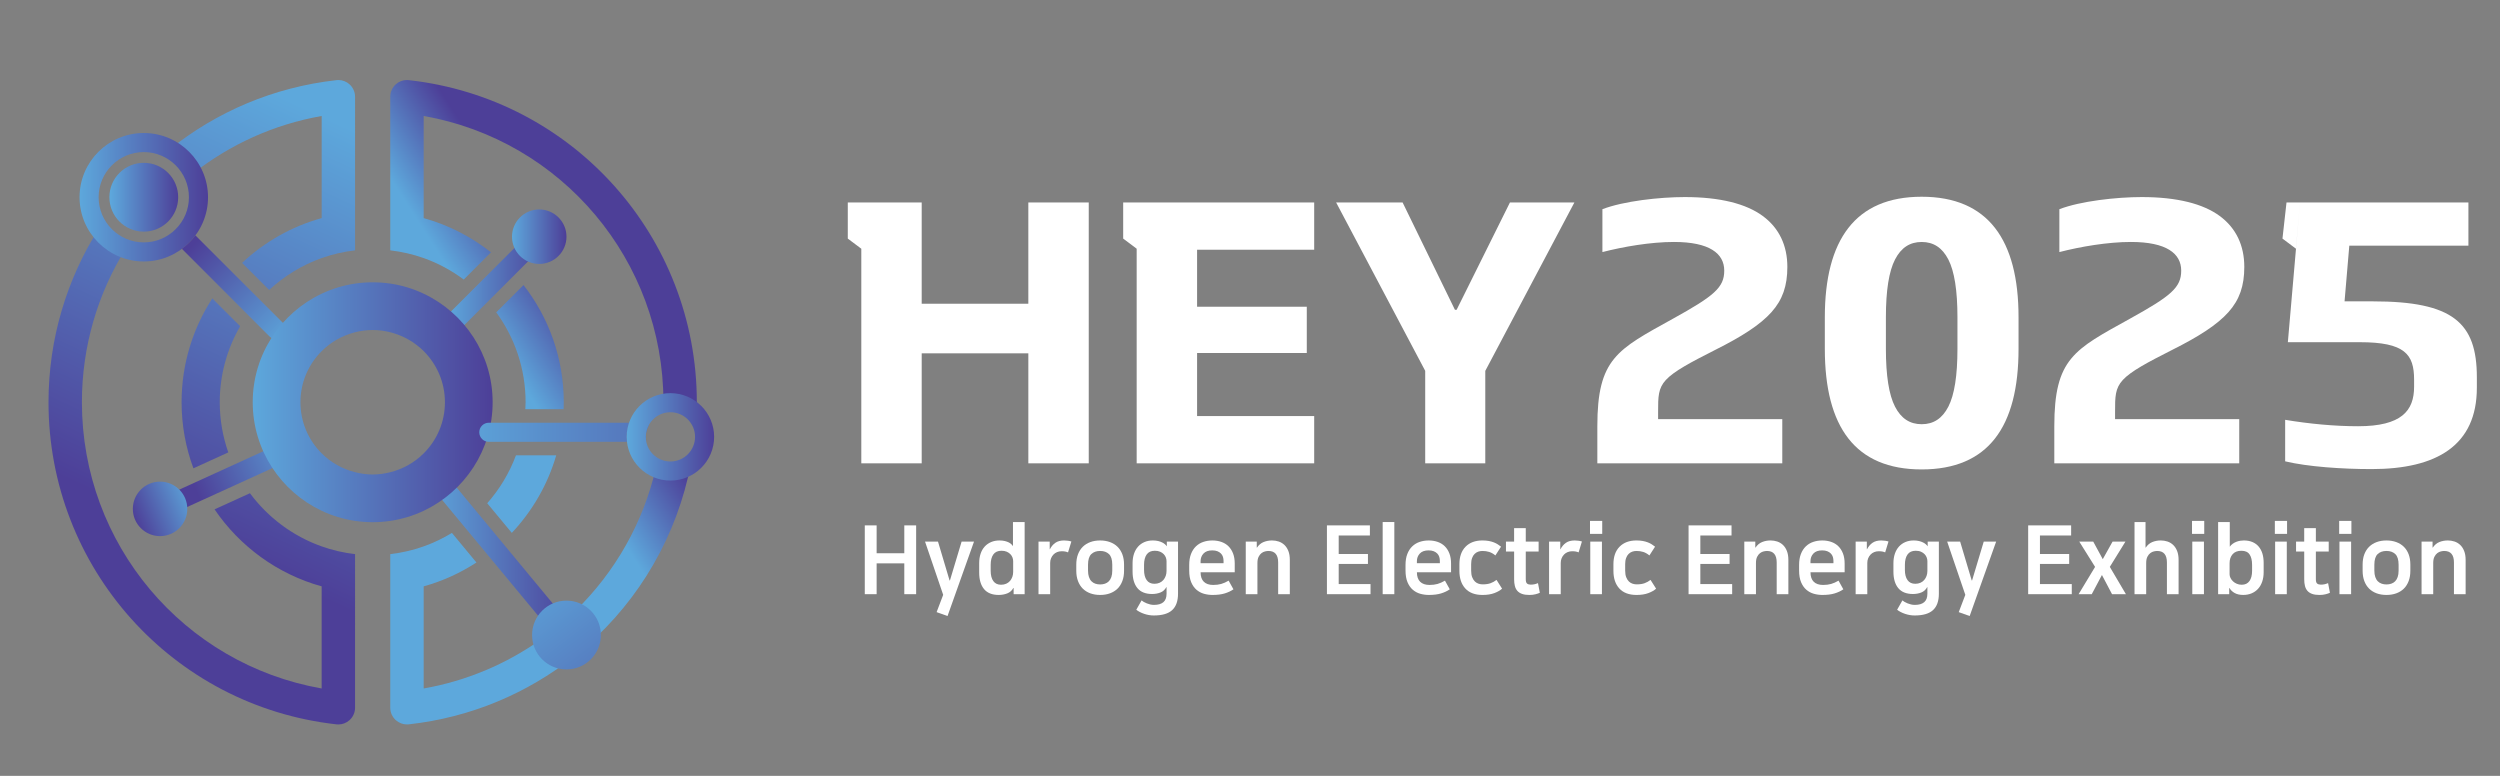 <?xml version="1.0" encoding="utf-8"?>
<!-- Generator: Adobe Illustrator 16.0.0, SVG Export Plug-In . SVG Version: 6.00 Build 0)  -->
<!DOCTYPE svg PUBLIC "-//W3C//DTD SVG 1.1//EN" "http://www.w3.org/Graphics/SVG/1.1/DTD/svg11.dtd">
<svg version="1.1" id="Layer_1" xmlns="http://www.w3.org/2000/svg" xmlns:xlink="http://www.w3.org/1999/xlink" x="0px" y="0px"
	 width="232px" height="72px" viewBox="0 0 232 72" enable-background="new 0 0 232 72" xml:space="preserve">
<rect x="0" y="0" width="232" height="72" fill="#808080" stroke="none"/>
<g>
	<path fill="#FFFFFF" d="M79.928,23.081l-1.253-0.94V18.79h6.858v9.395h9.896V18.79h5.607V43H95.43V32.79h-9.896V43h-5.605V23.081z"
		/>
	<path fill="#FFFFFF" d="M105.483,23.081l-1.252-0.94V18.79h17.726v4.384H111.09v5.293h10.18v4.29h-10.18v5.857h10.867V43h-16.474
		V23.081z"/>
	<path fill="#FFFFFF" d="M132.261,34.418l-8.268-15.628h6.169l4.855,9.959h0.157l4.948-9.959h5.981l-8.269,15.628V43h-5.575V34.418z
		"/>
	<path fill="#FFFFFF" d="M155.218,29.595c3.853-2.129,4.792-2.913,4.792-4.479c0-1.597-1.378-2.662-4.667-2.662
		c-2.161,0-4.696,0.438-6.64,0.939v-3.978c1.943-0.751,5.294-1.127,7.643-1.127c3.289,0,5.7,0.626,7.234,1.753
		c1.534,1.128,2.286,2.756,2.286,4.729c0,1.754-0.438,3.038-1.471,4.196c-1.033,1.159-2.727,2.255-5.23,3.508
		c-2.285,1.159-3.822,1.973-4.573,2.787c-0.72,0.783-0.72,1.565-0.72,2.944v0.688h11.524V43h-17.163v-3.445
		C148.233,33.26,150.081,32.445,155.218,29.595z"/>
	<path fill="#FFFFFF" d="M169.344,32.382v-2.944c0-7.172,2.819-11.181,8.988-11.181c6.17,0,8.989,4.009,8.989,11.181v2.944
		c0,7.235-2.819,11.181-8.989,11.181C172.163,43.563,169.344,39.617,169.344,32.382z M175.858,37.738
		c0.563,1.095,1.378,1.629,2.474,1.629c1.097,0,1.911-0.534,2.475-1.629c0.563-1.097,0.844-2.882,0.844-5.356v-2.944
		c0-2.475-0.281-4.26-0.844-5.355c-0.563-1.096-1.378-1.628-2.475-1.628c-1.096,0-1.911,0.532-2.474,1.628
		c-0.565,1.096-0.847,2.881-0.847,5.355v2.944C175.012,34.856,175.293,36.642,175.858,37.738z"/>
	<path fill="#FFFFFF" d="M197.624,29.595c3.852-2.129,4.792-2.913,4.792-4.479c0-1.597-1.378-2.662-4.667-2.662
		c-2.161,0-4.696,0.438-6.64,0.939v-3.978c1.943-0.751,5.293-1.127,7.643-1.127c3.289,0,5.699,0.626,7.234,1.753
		c1.534,1.128,2.285,2.756,2.285,4.729c0,1.754-0.438,3.038-1.471,4.196c-1.032,1.159-2.726,2.255-5.229,3.508
		c-2.286,1.159-3.822,1.973-4.574,2.787c-0.719,0.783-0.719,1.565-0.719,2.944v0.688h11.523V43H190.64v-3.445
		C190.64,33.26,192.487,32.445,197.624,29.595z"/>
	<path fill="#FFFFFF" d="M212.188,18.79h1.253l-0.377,4.291l-1.251-0.94L212.188,18.79z M212.063,42.812v-3.853
		c2.254,0.376,4.604,0.596,6.765,0.596c4.04,0,5.2-1.441,5.2-3.664v-0.659c0-2.349-0.847-3.476-5.044-3.476h-6.671l1.128-12.966
		h15.628v4.009h-11.054l-0.44,5.167h2.631c7.422,0,9.646,1.974,9.646,7.047v0.97c0,5.355-3.727,7.549-9.771,7.549
		C217.356,43.532,214.16,43.313,212.063,42.812z"/>
</g>
<g>
	<defs>
		<path id="SVGID_1_" d="M4.502,37.329c0,15.347,11.49,28.196,26.726,29.891c0.058,0.007,0.115,0.009,0.173,0.009
			c0.381,0,0.748-0.141,1.031-0.397c0.328-0.293,0.518-0.712,0.518-1.151V51.423c-1.075-0.125-2.112-0.368-3.099-0.718
			c-2.681-0.951-4.989-2.691-6.657-4.934l-3.283,1.497c2.334,3.434,5.84,6.011,9.939,7.146v9.477
			C17.05,61.638,7.601,50.51,7.601,37.329c0-5.211,1.482-10.095,4.058-14.243c-1.011-0.356-1.876-1.02-2.479-1.885
			C6.212,25.877,4.502,31.416,4.502,37.329"/>
	</defs>
	<clipPath id="SVGID_2_">
		<use xlink:href="#SVGID_1_"  overflow="visible"/>
	</clipPath>
	
		<linearGradient id="SVGID_3_" gradientUnits="userSpaceOnUse" x1="-180.658" y1="139.648" x2="-180.216" y2="139.648" gradientTransform="matrix(-39.33 82.89 82.89 39.33 -18646.996 9495.051)">
		<stop  offset="0" style="stop-color:#5DA8DC"/>
		<stop  offset="1" style="stop-color:#4D3F98"/>
	</linearGradient>
	<polygon clip-path="url(#SVGID_2_)" fill="url(#SVGID_3_)" points="50.777,29.66 27.723,78.246 -13.324,58.771 9.73,10.183 	"/>
</g>
<g>
	<defs>
		<path id="SVGID_4_" d="M31.228,7.438c-5.854,0.65-11.152,2.952-15.461,6.406c0.932,0.508,1.681,1.301,2.144,2.259
			c3.396-2.671,7.46-4.551,11.94-5.34v9.475c-2.8,0.777-5.324,2.225-7.387,4.159l2.512,2.511c1.398-1.29,3.049-2.31,4.875-2.96
			c0.987-0.349,2.023-0.593,3.099-0.716V8.979c0-0.443-0.19-0.864-0.518-1.156c-0.282-0.255-0.647-0.396-1.023-0.396
			C31.35,7.426,31.289,7.43,31.228,7.438"/>
	</defs>
	<clipPath id="SVGID_5_">
		<use xlink:href="#SVGID_4_"  overflow="visible"/>
	</clipPath>
	
		<linearGradient id="SVGID_6_" gradientUnits="userSpaceOnUse" x1="-180.658" y1="139.768" x2="-180.216" y2="139.768" gradientTransform="matrix(-39.33 82.89 82.89 39.33 -18662.715 9487.551)">
		<stop  offset="0" style="stop-color:#5DA8DC"/>
		<stop  offset="1" style="stop-color:#4D3F98"/>
	</linearGradient>
	<polygon clip-path="url(#SVGID_5_)" fill="url(#SVGID_6_)" points="40.495,11.007 29.792,33.562 8.223,23.328 18.925,0.772 	"/>
</g>
<g>
	<defs>
		<path id="SVGID_7_" d="M9.153,18.304c0-2.311,1.879-4.191,4.19-4.191c2.31,0,4.189,1.88,4.189,4.191
			c0,2.31-1.879,4.189-4.189,4.189C11.033,22.493,9.153,20.613,9.153,18.304 M7.382,18.304c0,3.286,2.674,5.96,5.961,5.96
			c3.287,0,5.961-2.674,5.961-5.96c0-3.287-2.674-5.961-5.961-5.961C10.057,12.342,7.382,15.017,7.382,18.304"/>
	</defs>
	<clipPath id="SVGID_8_">
		<use xlink:href="#SVGID_7_"  overflow="visible"/>
	</clipPath>
	
		<linearGradient id="SVGID_9_" gradientUnits="userSpaceOnUse" x1="-175.375" y1="137.522" x2="-174.932" y2="137.522" gradientTransform="matrix(26.926 0 0 -26.926 4729.48 3721.188)">
		<stop  offset="0" style="stop-color:#5DA8DC"/>
		<stop  offset="1" style="stop-color:#4D3F98"/>
	</linearGradient>
	<rect x="7.382" y="12.342" clip-path="url(#SVGID_8_)" fill="url(#SVGID_9_)" width="11.922" height="11.922"/>
</g>
<g>
	<defs>
		<path id="SVGID_10_" d="M16.879,23.091l8.161,8.161c0.173,0.173,0.399,0.26,0.626,0.26s0.454-0.087,0.626-0.26
			c0.346-0.346,0.346-0.907,0-1.251l-8.161-8.161C17.778,22.317,17.356,22.738,16.879,23.091"/>
	</defs>
	<clipPath id="SVGID_11_">
		<use xlink:href="#SVGID_10_"  overflow="visible"/>
	</clipPath>
	
		<linearGradient id="SVGID_12_" gradientUnits="userSpaceOnUse" x1="-183.549" y1="135.916" x2="-183.106" y2="135.916" gradientTransform="matrix(-20.208 -20.208 -20.208 20.208 -935.802 -6424.037)">
		<stop  offset="0" style="stop-color:#5DA8DC"/>
		<stop  offset="1" style="stop-color:#4D3F98"/>
	</linearGradient>
	<polygon clip-path="url(#SVGID_11_)" fill="url(#SVGID_12_)" points="21.758,36.39 12.042,26.675 21.758,16.96 31.474,26.675 	"/>
</g>
<g>
	<defs>
		<path id="SVGID_13_" d="M49.416,21.34l-7.543,7.543c-0.347,0.346-0.347,0.907,0,1.253c0.173,0.172,0.399,0.259,0.626,0.259
			c0.226,0,0.454-0.087,0.625-0.259l7.544-7.544c0.346-0.346,0.346-0.906,0-1.251c-0.173-0.173-0.4-0.26-0.626-0.26
			C49.814,21.08,49.588,21.167,49.416,21.34"/>
	</defs>
	<clipPath id="SVGID_14_">
		<use xlink:href="#SVGID_13_"  overflow="visible"/>
	</clipPath>
	
		<linearGradient id="SVGID_15_" gradientUnits="userSpaceOnUse" x1="-175.974" y1="137.705" x2="-175.531" y2="137.705" gradientTransform="matrix(21.037 0 0 -21.037 3743.507 2922.6)">
		<stop  offset="0" style="stop-color:#5DA8DC"/>
		<stop  offset="1" style="stop-color:#4D3F98"/>
	</linearGradient>
	<rect x="41.525" y="21.08" clip-path="url(#SVGID_14_)" fill="url(#SVGID_15_)" width="9.488" height="9.315"/>
</g>
<g>
	<defs>
		<path id="SVGID_16_" d="M46.051,28.983c1.71,2.343,2.724,5.228,2.724,8.346c0,0.218-0.017,0.431-0.025,0.646h3.554
			c0.007-0.216,0.014-0.431,0.014-0.646c0-4.096-1.396-7.871-3.737-10.876L46.051,28.983z"/>
	</defs>
	<clipPath id="SVGID_17_">
		<use xlink:href="#SVGID_16_"  overflow="visible"/>
	</clipPath>
	
		<linearGradient id="SVGID_18_" gradientUnits="userSpaceOnUse" x1="-176.756" y1="135.719" x2="-176.313" y2="135.719" gradientTransform="matrix(15.859 -10.15 -10.15 -15.859 4227.834 391.859)">
		<stop  offset="0" style="stop-color:#5DA8DC"/>
		<stop  offset="1" style="stop-color:#4D3F98"/>
	</linearGradient>
	<polygon clip-path="url(#SVGID_17_)" fill="url(#SVGID_18_)" points="40.82,29.802 50.497,23.608 57.548,34.626 47.872,40.82 	"/>
</g>
<g>
	<defs>
		<path id="SVGID_19_" d="M47.514,21.966c0,1.396,1.131,2.527,2.527,2.527c1.396,0,2.528-1.132,2.528-2.527
			c0-1.396-1.132-2.528-2.528-2.528C48.645,19.438,47.514,20.57,47.514,21.966"/>
	</defs>
	<clipPath id="SVGID_20_">
		<use xlink:href="#SVGID_19_"  overflow="visible"/>
	</clipPath>
	
		<linearGradient id="SVGID_21_" gradientUnits="userSpaceOnUse" x1="-172.839" y1="136.592" x2="-172.397" y2="136.592" gradientTransform="matrix(11.418 0 0 -11.418 2020.956 1581.538)">
		<stop  offset="0" style="stop-color:#5DA8DC"/>
		<stop  offset="1" style="stop-color:#4D3F98"/>
	</linearGradient>
	<rect x="47.514" y="19.438" clip-path="url(#SVGID_20_)" fill="url(#SVGID_21_)" width="5.055" height="5.056"/>
</g>
<g>
	<defs>
		<path id="SVGID_22_" d="M47.88,42.256c-0.612,1.646-1.524,3.149-2.666,4.445l2.282,2.752c1.894-2.017,3.329-4.47,4.121-7.197
			H47.88z"/>
	</defs>
	<clipPath id="SVGID_23_">
		<use xlink:href="#SVGID_22_"  overflow="visible"/>
	</clipPath>
	
		<linearGradient id="SVGID_24_" gradientUnits="userSpaceOnUse" x1="-176.756" y1="136.33" x2="-176.314" y2="136.33" gradientTransform="matrix(15.859 -10.15 -10.15 -15.859 4240.014 410.891)">
		<stop  offset="0" style="stop-color:#5DA8DC"/>
		<stop  offset="1" style="stop-color:#4D3F98"/>
	</linearGradient>
	<polygon clip-path="url(#SVGID_23_)" fill="url(#SVGID_24_)" points="41.947,44.348 49.757,39.35 54.885,47.362 47.075,52.36 	"/>
</g>
<g>
	<defs>
		<path id="SVGID_25_" d="M39.317,50.705c-0.987,0.35-2.028,0.593-3.1,0.718V65.68c0,0.439,0.187,0.858,0.514,1.151
			c0.288,0.257,0.656,0.397,1.036,0.397c0.058,0,0.111-0.002,0.169-0.009c5.77-0.641,11.001-2.884,15.276-6.254
			c-0.208,0.065-0.423,0.104-0.643,0.104c-0.64,0-1.241-0.283-1.649-0.774l-0.762-0.921c-3.162,2.233-6.836,3.811-10.841,4.517
			v-9.477c1.757-0.486,3.402-1.243,4.896-2.214l-2.277-2.748C41.114,49.955,40.239,50.378,39.317,50.705"/>
	</defs>
	<clipPath id="SVGID_26_">
		<use xlink:href="#SVGID_25_"  overflow="visible"/>
	</clipPath>
	
		<linearGradient id="SVGID_27_" gradientUnits="userSpaceOnUse" x1="-176.757" y1="136.737" x2="-176.314" y2="136.737" gradientTransform="matrix(15.859 -10.15 -10.15 -15.859 4248.752 424.516)">
		<stop  offset="0" style="stop-color:#5DA8DC"/>
		<stop  offset="1" style="stop-color:#4D3F98"/>
	</linearGradient>
	<polygon clip-path="url(#SVGID_26_)" fill="url(#SVGID_27_)" points="28.147,54.619 48.274,41.738 61.282,62.063 41.156,74.944 	
		"/>
</g>
<g>
	<defs>
		<path id="SVGID_28_" d="M39.66,43.351c-0.377,0.313-0.429,0.871-0.118,1.247l12.345,14.897c0.176,0.211,0.428,0.319,0.683,0.319
			c0.199,0,0.399-0.065,0.564-0.203c0.376-0.312,0.429-0.87,0.117-1.247L40.906,43.467c-0.175-0.211-0.427-0.32-0.682-0.32
			C40.025,43.146,39.825,43.214,39.66,43.351"/>
	</defs>
	<clipPath id="SVGID_29_">
		<use xlink:href="#SVGID_28_"  overflow="visible"/>
	</clipPath>
	
		<linearGradient id="SVGID_30_" gradientUnits="userSpaceOnUse" x1="-177.434" y1="138.981" x2="-176.991" y2="138.981" gradientTransform="matrix(31.879 0 0 -31.879 5695.812 4482.079)">
		<stop  offset="0" style="stop-color:#5DA8DC"/>
		<stop  offset="1" style="stop-color:#4D3F98"/>
	</linearGradient>
	<rect x="39.23" y="43.146" clip-path="url(#SVGID_29_)" fill="url(#SVGID_30_)" width="14.333" height="16.668"/>
</g>
<g>
	<defs>
		<path id="SVGID_31_" d="M16.851,37.329c0,2.155,0.39,4.22,1.097,6.13l3.237-1.477c-0.509-1.459-0.792-3.023-0.792-4.653
			c0-2.569,0.694-4.976,1.893-7.056l-2.582-2.581C17.9,30.467,16.851,33.777,16.851,37.329"/>
	</defs>
	<clipPath id="SVGID_32_">
		<use xlink:href="#SVGID_31_"  overflow="visible"/>
	</clipPath>
	
		<linearGradient id="SVGID_33_" gradientUnits="userSpaceOnUse" x1="-180.659" y1="139.721" x2="-180.216" y2="139.721" gradientTransform="matrix(-39.33 82.89 82.89 39.33 -18655.746 9490.988)">
		<stop  offset="0" style="stop-color:#5DA8DC"/>
		<stop  offset="1" style="stop-color:#4D3F98"/>
	</linearGradient>
	<polygon clip-path="url(#SVGID_32_)" fill="url(#SVGID_33_)" points="28.393,30.59 21.287,45.564 10.745,40.561 17.851,25.587 	"/>
</g>
<g>
	<defs>
		<path id="SVGID_34_" d="M26.797,40.801l-12.31,5.617c-0.445,0.203-0.641,0.729-0.438,1.174c0.148,0.325,0.47,0.518,0.805,0.518
			c0.123,0,0.249-0.024,0.367-0.079l12.31-5.617c0.445-0.203,0.641-0.729,0.438-1.174c-0.149-0.326-0.469-0.518-0.806-0.518
			C27.041,40.722,26.916,40.747,26.797,40.801"/>
	</defs>
	<clipPath id="SVGID_35_">
		<use xlink:href="#SVGID_34_"  overflow="visible"/>
	</clipPath>
	
		<linearGradient id="SVGID_36_" gradientUnits="userSpaceOnUse" x1="-184.473" y1="140.185" x2="-184.03" y2="140.185" gradientTransform="matrix(-23.471 10.573 10.573 23.471 -5783.358 -1298.959)">
		<stop  offset="0" style="stop-color:#5DA8DC"/>
		<stop  offset="1" style="stop-color:#4D3F98"/>
	</linearGradient>
	<polygon clip-path="url(#SVGID_35_)" fill="url(#SVGID_36_)" points="30.939,46.864 16.263,53.474 11.08,41.968 25.755,35.357 	"/>
</g>
<g>
	<defs>
		<path id="SVGID_37_" d="M12.327,47.224c0,1.396,1.131,2.528,2.527,2.528c1.396,0,2.527-1.132,2.527-2.528
			c0-1.395-1.132-2.528-2.527-2.528C13.458,44.695,12.327,45.829,12.327,47.224"/>
	</defs>
	<clipPath id="SVGID_38_">
		<use xlink:href="#SVGID_37_"  overflow="visible"/>
	</clipPath>
	
		<linearGradient id="SVGID_39_" gradientUnits="userSpaceOnUse" x1="-189.195" y1="141.557" x2="-188.753" y2="141.557" gradientTransform="matrix(-12.476 5.286 5.286 12.476 -3090.632 -720.005)">
		<stop  offset="0" style="stop-color:#5DA8DC"/>
		<stop  offset="1" style="stop-color:#4D3F98"/>
	</linearGradient>
	<polygon clip-path="url(#SVGID_38_)" fill="url(#SVGID_39_)" points="19.198,48.983 13.096,51.568 10.51,45.467 16.613,42.881 	"/>
</g>
<g>
	<defs>
		<path id="SVGID_40_" d="M32.95,43.819c-1.19-0.296-2.257-0.906-3.099-1.748c-1.217-1.213-1.97-2.892-1.97-4.742
			c0-1.851,0.753-3.53,1.97-4.743c0.842-0.842,1.908-1.451,3.099-1.753c0.523-0.132,1.068-0.208,1.634-0.208
			c0.563,0,1.107,0.076,1.634,0.208c1.187,0.302,2.254,0.912,3.1,1.749c1.218,1.218,1.971,2.896,1.971,4.748
			c0,1.851-0.753,3.529-1.971,4.742c-0.845,0.842-1.913,1.452-3.1,1.748c-0.526,0.134-1.071,0.213-1.634,0.213
			C34.018,44.032,33.473,43.953,32.95,43.819 M32.95,26.317c-1.092,0.16-2.133,0.482-3.099,0.938
			c-3.777,1.78-6.398,5.628-6.398,10.073s2.621,8.289,6.398,10.073c0.965,0.456,2.006,0.774,3.099,0.938
			c0.532,0.076,1.076,0.12,1.634,0.12c0.554,0,1.099-0.044,1.634-0.12c1.094-0.164,2.134-0.482,3.1-0.938
			c3.777-1.784,6.398-5.628,6.398-10.073s-2.622-8.293-6.398-10.073c-0.965-0.457-2.005-0.779-3.1-0.938
			c-0.535-0.08-1.08-0.119-1.634-0.119C34.026,26.198,33.481,26.238,32.95,26.317"/>
	</defs>
	<clipPath id="SVGID_41_">
		<use xlink:href="#SVGID_40_"  overflow="visible"/>
	</clipPath>
	
		<linearGradient id="SVGID_42_" gradientUnits="userSpaceOnUse" x1="-178.15" y1="138.459" x2="-177.707" y2="138.459" gradientTransform="matrix(50.28 0 0 -50.28 8980.81 6999.057)">
		<stop  offset="0" style="stop-color:#5DA8DC"/>
		<stop  offset="1" style="stop-color:#4D3F98"/>
	</linearGradient>
	<rect x="23.453" y="26.198" clip-path="url(#SVGID_41_)" fill="url(#SVGID_42_)" width="22.263" height="22.263"/>
</g>
<g>
	<defs>
		<path id="SVGID_43_" d="M10.151,18.303c0,1.763,1.429,3.192,3.192,3.192s3.192-1.429,3.192-3.192c0-1.763-1.43-3.192-3.192-3.192
			S10.151,16.54,10.151,18.303"/>
	</defs>
	<clipPath id="SVGID_44_">
		<use xlink:href="#SVGID_43_"  overflow="visible"/>
	</clipPath>
	
		<linearGradient id="SVGID_45_" gradientUnits="userSpaceOnUse" x1="-171.175" y1="136.666" x2="-170.732" y2="136.666" gradientTransform="matrix(14.418 0 0 -14.418 2478.208 1988.791)">
		<stop  offset="0" style="stop-color:#5DA8DC"/>
		<stop  offset="1" style="stop-color:#4D3F98"/>
	</linearGradient>
	<rect x="10.151" y="15.111" clip-path="url(#SVGID_44_)" fill="url(#SVGID_45_)" width="6.384" height="6.384"/>
</g>
<g>
	<defs>
		<path id="SVGID_46_" d="M62.215,43.712c-0.482,0-0.936-0.11-1.346-0.303c-1.173,5.102-3.789,9.67-7.423,13.224l1.024,3.279
			c4.902-4.319,8.352-10.202,9.635-16.83C63.577,43.476,62.924,43.712,62.215,43.712"/>
	</defs>
	<clipPath id="SVGID_47_">
		<use xlink:href="#SVGID_46_"  overflow="visible"/>
	</clipPath>
	
		<linearGradient id="SVGID_48_" gradientUnits="userSpaceOnUse" x1="-176.757" y1="137.014" x2="-176.314" y2="137.014" gradientTransform="matrix(15.859 -10.15 -10.15 -15.859 4252.518 430.391)">
		<stop  offset="0" style="stop-color:#5DA8DC"/>
		<stop  offset="1" style="stop-color:#4D3F98"/>
	</linearGradient>
	<polygon clip-path="url(#SVGID_47_)" fill="url(#SVGID_48_)" points="45.805,47.973 61.008,38.242 71.747,55.021 56.543,64.752 	
		"/>
</g>
<g>
	<defs>
		<path id="SVGID_49_" d="M36.731,7.823c-0.327,0.292-0.514,0.713-0.514,1.156v14.253c1.072,0.124,2.112,0.368,3.1,0.716
			c1.345,0.479,2.596,1.157,3.72,1.995l2.527-2.526c-1.828-1.445-3.943-2.539-6.247-3.178v-9.475
			c12.801,2.253,22.25,13.381,22.25,26.566c0,0.036-0.002,0.071-0.002,0.108c0.21-0.045,0.426-0.067,0.65-0.067
			c0.97,0,1.838,0.437,2.419,1.124c0.016-0.388,0.032-0.774,0.032-1.165c0-15.351-11.49-28.2-26.73-29.892
			c-0.061-0.007-0.121-0.011-0.181-0.011C37.379,7.426,37.014,7.567,36.731,7.823"/>
	</defs>
	<clipPath id="SVGID_50_">
		<use xlink:href="#SVGID_49_"  overflow="visible"/>
	</clipPath>
	
		<linearGradient id="SVGID_51_" gradientUnits="userSpaceOnUse" x1="-176.757" y1="135.195" x2="-176.314" y2="135.195" gradientTransform="matrix(15.859 -10.15 -10.15 -15.859 4218.693 377.547)">
		<stop  offset="0" style="stop-color:#5DA8DC"/>
		<stop  offset="1" style="stop-color:#4D3F98"/>
	</linearGradient>
	<polygon clip-path="url(#SVGID_50_)" fill="url(#SVGID_51_)" points="22.112,16.455 56.399,-5.49 78.771,29.466 44.484,51.411 	"/>
</g>
<g>
	<defs>
		<path id="SVGID_52_" d="M45.362,39.229c-0.49,0-0.887,0.396-0.887,0.886c0,0.49,0.396,0.887,0.887,0.887h12.824
			c-0.017-0.152-0.029-0.305-0.029-0.461c0-0.46,0.081-0.899,0.221-1.312H45.362z"/>
	</defs>
	<clipPath id="SVGID_53_">
		<use xlink:href="#SVGID_52_"  overflow="visible"/>
	</clipPath>
	
		<linearGradient id="SVGID_54_" gradientUnits="userSpaceOnUse" x1="-179.358" y1="138.519" x2="-178.917" y2="138.519" gradientTransform="matrix(83.751 0 0 -83.751 15062.867 11641.094)">
		<stop  offset="0" style="stop-color:#5DA8DC"/>
		<stop  offset="1" style="stop-color:#4D3F98"/>
	</linearGradient>
	<rect x="44.476" y="39.229" clip-path="url(#SVGID_53_)" fill="url(#SVGID_54_)" width="13.903" height="1.772"/>
</g>
<g>
	<defs>
		<path id="SVGID_55_" d="M58.378,39.229c-0.141,0.412-0.221,0.852-0.221,1.312c0,0.156,0.012,0.309,0.029,0.461h1.418
			c0.13,0,0.251-0.031,0.363-0.08c-0.021-0.125-0.039-0.251-0.039-0.381c0-0.389,0.106-0.75,0.279-1.071
			c-0.159-0.148-0.369-0.24-0.603-0.24H58.378z"/>
	</defs>
	<clipPath id="SVGID_56_">
		<use xlink:href="#SVGID_55_"  overflow="visible"/>
	</clipPath>
	
		<linearGradient id="SVGID_57_" gradientUnits="userSpaceOnUse" x1="-179.359" y1="138.519" x2="-178.916" y2="138.519" gradientTransform="matrix(83.751 0 0 -83.751 15062.867 11641.094)">
		<stop  offset="0" style="stop-color:#5DA8DC"/>
		<stop  offset="1" style="stop-color:#4D3F98"/>
	</linearGradient>
	<rect x="58.157" y="39.229" clip-path="url(#SVGID_56_)" fill="url(#SVGID_57_)" width="2.05" height="1.772"/>
</g>
<g>
	<defs>
		<path id="SVGID_58_" d="M59.929,40.541c0-1.26,1.025-2.285,2.286-2.285c1.26,0,2.286,1.025,2.286,2.285
			c0,1.261-1.026,2.285-2.286,2.285C60.954,42.826,59.929,41.802,59.929,40.541 M58.157,40.541c0,2.237,1.821,4.057,4.058,4.057
			c2.236,0,4.056-1.819,4.056-4.057c0-2.236-1.82-4.057-4.056-4.057C59.978,36.484,58.157,38.305,58.157,40.541"/>
	</defs>
	<clipPath id="SVGID_59_">
		<use xlink:href="#SVGID_58_"  overflow="visible"/>
	</clipPath>
	
		<linearGradient id="SVGID_60_" gradientUnits="userSpaceOnUse" x1="-176.441" y1="138.603" x2="-175.998" y2="138.603" gradientTransform="matrix(18.324 0 0 -18.324 3291.3 2580.344)">
		<stop  offset="0" style="stop-color:#5DA8DC"/>
		<stop  offset="1" style="stop-color:#4D3F98"/>
	</linearGradient>
	<rect x="58.157" y="36.484" clip-path="url(#SVGID_59_)" fill="url(#SVGID_60_)" width="8.114" height="8.114"/>
</g>
<g>
	<defs>
		<path id="SVGID_61_" d="M49.377,58.93c0,1.763,1.429,3.192,3.192,3.192c1.763,0,3.192-1.43,3.192-3.192s-1.43-3.192-3.192-3.192
			C50.806,55.737,49.377,57.167,49.377,58.93"/>
	</defs>
	<clipPath id="SVGID_62_">
		<use xlink:href="#SVGID_61_"  overflow="visible"/>
	</clipPath>
	
		<linearGradient id="SVGID_63_" gradientUnits="userSpaceOnUse" x1="-179.89" y1="139.769" x2="-179.447" y2="139.769" gradientTransform="matrix(38.062 49.797 49.797 -38.062 -65.141 14330.963)">
		<stop  offset="0" style="stop-color:#5DA8DC"/>
		<stop  offset="1" style="stop-color:#4D3F98"/>
	</linearGradient>
	<polygon clip-path="url(#SVGID_62_)" fill="url(#SVGID_63_)" points="53.407,52.658 58.841,59.767 51.731,65.202 46.297,58.092 	
		"/>
</g>
<g>
	<path fill="#FFFFFF" d="M83.919,52.28h-2.568v2.86h-1.1v-6.385h1.1v2.586h2.568v-2.586h1.099v6.385h-1.099V52.28z"/>
	<path fill="#FFFFFF" d="M87.046,50.261l1.074,3.604h0.034l1.083-3.604h1.151l-2.457,6.907l-1.014-0.362l0.61-1.604l-1.684-4.941
		H87.046z"/>
	<path fill="#FFFFFF" d="M94.063,54.564h-0.025c-0.126,0.236-0.313,0.403-0.559,0.501c-0.246,0.097-0.513,0.146-0.799,0.146
		c-0.607,0-1.061-0.182-1.361-0.544c-0.301-0.363-0.451-0.876-0.451-1.537v-0.858c0-0.331,0.044-0.628,0.133-0.891
		s0.216-0.483,0.382-0.664c0.166-0.18,0.365-0.318,0.597-0.416s0.491-0.146,0.777-0.146c0.189,0,0.354,0.019,0.494,0.054
		c0.14,0.035,0.261,0.078,0.361,0.128c0.1,0.051,0.182,0.106,0.245,0.169c0.063,0.062,0.112,0.119,0.146,0.172v-2.231h1.083v6.695
		h-1.022V54.564z M91.934,52.962c0,0.413,0.082,0.733,0.245,0.961s0.402,0.341,0.717,0.341c0.177,0,0.336-0.031,0.477-0.093
		c0.141-0.063,0.258-0.147,0.353-0.257c0.094-0.109,0.167-0.236,0.219-0.381c0.052-0.145,0.077-0.3,0.077-0.465v-0.992
		c0-0.112-0.021-0.226-0.064-0.341c-0.043-0.115-0.109-0.218-0.198-0.31s-0.201-0.167-0.335-0.226
		c-0.135-0.06-0.296-0.089-0.485-0.089c-0.344,0-0.597,0.115-0.76,0.345c-0.163,0.23-0.245,0.55-0.245,0.957V52.962z"/>
	<path fill="#FFFFFF" d="M99.114,51.262c-0.08-0.035-0.166-0.062-0.258-0.08c-0.091-0.018-0.206-0.026-0.343-0.026
		c-0.149,0-0.288,0.026-0.417,0.08c-0.129,0.053-0.241,0.128-0.335,0.226c-0.094,0.098-0.169,0.213-0.223,0.346
		c-0.055,0.133-0.082,0.278-0.082,0.438v2.896h-1.083v-4.88h1.04v0.709h0.017c0.126-0.248,0.293-0.446,0.502-0.594
		s0.482-0.222,0.82-0.222c0.121,0,0.241,0.01,0.361,0.027c0.121,0.018,0.224,0.041,0.31,0.07L99.114,51.262z"/>
	<path fill="#FFFFFF" d="M102.095,55.211c-0.338,0-0.643-0.05-0.915-0.15s-0.504-0.245-0.696-0.434
		c-0.192-0.189-0.34-0.424-0.446-0.704s-0.159-0.598-0.159-0.952v-0.575c0-0.36,0.053-0.679,0.159-0.957
		c0.106-0.277,0.254-0.51,0.446-0.699c0.192-0.188,0.424-0.333,0.696-0.434s0.577-0.151,0.915-0.151
		c0.332,0,0.636,0.051,0.911,0.151s0.508,0.245,0.7,0.434c0.192,0.189,0.341,0.422,0.447,0.699c0.106,0.278,0.159,0.597,0.159,0.957
		v0.575c0,0.354-0.053,0.672-0.159,0.952s-0.255,0.515-0.447,0.704c-0.192,0.188-0.425,0.333-0.7,0.434
		S102.427,55.211,102.095,55.211z M102.095,54.237c0.16,0,0.309-0.023,0.447-0.071c0.137-0.047,0.256-0.121,0.356-0.221
		c0.1-0.101,0.179-0.233,0.236-0.398c0.057-0.166,0.085-0.363,0.085-0.594v-0.54c0-0.467-0.102-0.797-0.305-0.992
		c-0.203-0.194-0.477-0.292-0.82-0.292s-0.617,0.098-0.82,0.292c-0.204,0.195-0.305,0.525-0.305,0.992v0.54
		c0,0.23,0.029,0.428,0.086,0.594c0.057,0.165,0.136,0.298,0.236,0.398c0.1,0.1,0.219,0.174,0.356,0.221
		C101.786,54.214,101.935,54.237,102.095,54.237z"/>
	<path fill="#FFFFFF" d="M108.254,54.485h-0.017c-0.126,0.236-0.306,0.401-0.541,0.496c-0.235,0.094-0.496,0.142-0.782,0.142
		c-0.607,0-1.061-0.182-1.361-0.545s-0.451-0.875-0.451-1.536v-0.771c0-0.325,0.044-0.618,0.133-0.882
		c0.089-0.262,0.216-0.485,0.382-0.668c0.166-0.183,0.365-0.323,0.597-0.421s0.491-0.146,0.777-0.146
		c0.184,0,0.347,0.019,0.49,0.054s0.268,0.08,0.374,0.133s0.193,0.11,0.262,0.173c0.069,0.062,0.12,0.119,0.155,0.173h0.008v-0.426
		h1.04v4.835c0,0.68-0.181,1.186-0.541,1.52c-0.361,0.333-0.931,0.5-1.709,0.5c-0.298,0-0.594-0.051-0.889-0.15
		c-0.295-0.101-0.54-0.228-0.734-0.381l0.49-0.868c0.045,0.041,0.111,0.087,0.197,0.138c0.086,0.05,0.181,0.096,0.284,0.137
		c0.103,0.042,0.212,0.075,0.326,0.103c0.115,0.026,0.229,0.039,0.344,0.039c0.384,0,0.674-0.084,0.872-0.252
		c0.197-0.168,0.296-0.433,0.296-0.793V54.485z M106.167,52.873c0,0.414,0.082,0.734,0.245,0.961
		c0.163,0.228,0.402,0.341,0.717,0.341c0.177,0,0.336-0.03,0.477-0.093c0.141-0.062,0.258-0.147,0.353-0.257
		c0.094-0.109,0.167-0.236,0.219-0.381c0.052-0.145,0.077-0.3,0.077-0.465v-0.903c0-0.112-0.021-0.226-0.064-0.341
		c-0.043-0.115-0.109-0.218-0.198-0.31s-0.201-0.167-0.335-0.226c-0.135-0.06-0.296-0.089-0.485-0.089
		c-0.344,0-0.597,0.115-0.76,0.345c-0.163,0.23-0.245,0.55-0.245,0.957V52.873z"/>
	<path fill="#FFFFFF" d="M114.464,54.688c-0.229,0.16-0.498,0.286-0.807,0.381c-0.31,0.095-0.688,0.142-1.134,0.142
		c-0.275,0-0.541-0.037-0.799-0.11c-0.257-0.074-0.488-0.198-0.691-0.372s-0.366-0.407-0.49-0.699
		c-0.123-0.293-0.185-0.657-0.185-1.094v-0.505c0-0.396,0.056-0.736,0.167-1.022c0.112-0.287,0.265-0.522,0.459-0.709
		c0.195-0.186,0.422-0.323,0.683-0.411c0.261-0.089,0.542-0.134,0.846-0.134c0.297,0,0.574,0.045,0.829,0.134
		c0.255,0.088,0.474,0.223,0.657,0.402c0.183,0.181,0.327,0.404,0.43,0.673s0.154,0.58,0.154,0.935v0.806h-3.169
		c0,0.39,0.1,0.684,0.301,0.881c0.2,0.198,0.489,0.297,0.868,0.297c0.28,0,0.529-0.031,0.747-0.093
		c0.218-0.063,0.447-0.164,0.687-0.306L114.464,54.688z M113.545,52.263V52.05c0-0.13-0.019-0.254-0.056-0.372
		c-0.037-0.118-0.099-0.222-0.185-0.31c-0.086-0.089-0.195-0.159-0.326-0.213c-0.132-0.053-0.292-0.079-0.481-0.079
		c-0.361,0-0.631,0.097-0.812,0.292c-0.18,0.194-0.271,0.431-0.271,0.708v0.187H113.545z"/>
	<path fill="#FFFFFF" d="M118.047,50.154c0.211,0,0.416,0.033,0.613,0.098c0.197,0.065,0.373,0.17,0.529,0.314
		c0.154,0.145,0.277,0.332,0.369,0.563s0.137,0.508,0.137,0.832v3.18h-1.082V52.2c0-0.714-0.301-1.071-0.902-1.071
		c-0.086,0-0.188,0.014-0.305,0.04s-0.229,0.079-0.336,0.159c-0.105,0.08-0.195,0.193-0.27,0.341s-0.111,0.343-0.111,0.585v2.887
		h-1.083v-4.88h1.022v0.559h0.018c0.166-0.248,0.371-0.421,0.613-0.519C117.504,50.203,117.766,50.154,118.047,50.154z"/>
	<path fill="#FFFFFF" d="M127.126,48.756v0.938h-2.895v1.718h2.714v0.921h-2.714v1.869h2.954v0.938h-4.046v-6.385H127.126z"/>
	<path fill="#FFFFFF" d="M128.312,48.445h1.082v6.695h-1.082V48.445z"/>
	<path fill="#FFFFFF" d="M134.538,54.688c-0.229,0.16-0.498,0.286-0.808,0.381c-0.309,0.095-0.687,0.142-1.134,0.142
		c-0.274,0-0.541-0.037-0.799-0.11c-0.258-0.074-0.488-0.198-0.691-0.372s-0.366-0.407-0.489-0.699
		c-0.123-0.293-0.185-0.657-0.185-1.094v-0.505c0-0.396,0.056-0.736,0.167-1.022c0.111-0.287,0.265-0.522,0.46-0.709
		c0.194-0.186,0.422-0.323,0.683-0.411c0.261-0.089,0.543-0.134,0.846-0.134c0.298,0,0.574,0.045,0.829,0.134
		c0.255,0.088,0.474,0.223,0.657,0.402c0.184,0.181,0.326,0.404,0.43,0.673c0.103,0.269,0.154,0.58,0.154,0.935v0.806h-3.169
		c0,0.39,0.1,0.684,0.3,0.881c0.201,0.198,0.49,0.297,0.868,0.297c0.28,0,0.529-0.031,0.747-0.093
		c0.218-0.063,0.446-0.164,0.688-0.306L134.538,54.688z M133.619,52.263V52.05c0-0.13-0.019-0.254-0.056-0.372
		s-0.099-0.222-0.185-0.31c-0.086-0.089-0.195-0.159-0.327-0.213c-0.132-0.053-0.292-0.079-0.48-0.079
		c-0.361,0-0.632,0.097-0.812,0.292c-0.181,0.194-0.271,0.431-0.271,0.708v0.187H133.619z"/>
	<path fill="#FFFFFF" d="M137.57,50.154c0.224,0,0.421,0.017,0.593,0.049c0.172,0.033,0.326,0.075,0.464,0.129
		c0.137,0.053,0.26,0.115,0.369,0.186c0.108,0.071,0.209,0.142,0.301,0.213l-0.524,0.814c-0.194-0.159-0.388-0.269-0.579-0.327
		c-0.192-0.06-0.399-0.089-0.623-0.089c-0.138,0-0.27,0.022-0.396,0.066s-0.237,0.115-0.335,0.213
		c-0.098,0.097-0.175,0.224-0.231,0.381c-0.058,0.156-0.086,0.347-0.086,0.57v0.594c0,0.248,0.032,0.455,0.099,0.62
		c0.065,0.165,0.15,0.297,0.253,0.394c0.104,0.098,0.218,0.166,0.344,0.204s0.249,0.058,0.369,0.058
		c0.298,0,0.546-0.037,0.743-0.111c0.198-0.073,0.38-0.175,0.546-0.305l0.516,0.814c-0.161,0.153-0.396,0.289-0.705,0.407
		c-0.309,0.118-0.679,0.177-1.107,0.177c-0.699,0-1.231-0.199-1.598-0.598c-0.367-0.398-0.55-0.945-0.55-1.643v-0.611
		c0-0.696,0.189-1.238,0.571-1.625C136.383,50.349,136.905,50.154,137.57,50.154z"/>
	<path fill="#FFFFFF" d="M140.509,51.182h-0.756v-0.921h0.756v-1.248h1.082v1.248h1.193v0.921h-1.193v2.568
		c0,0.207,0.041,0.343,0.124,0.407c0.083,0.065,0.196,0.098,0.34,0.098c0.108,0,0.216-0.011,0.322-0.031
		c0.105-0.021,0.222-0.058,0.348-0.11l0.172,0.895c-0.098,0.047-0.23,0.093-0.399,0.137c-0.169,0.045-0.359,0.066-0.571,0.066
		c-0.27,0-0.495-0.032-0.679-0.097c-0.184-0.065-0.329-0.16-0.438-0.284c-0.108-0.124-0.186-0.275-0.231-0.456
		c-0.046-0.18-0.068-0.385-0.068-0.615V51.182z"/>
	<path fill="#FFFFFF" d="M146.495,51.262c-0.081-0.035-0.167-0.062-0.258-0.08c-0.092-0.018-0.206-0.026-0.344-0.026
		c-0.149,0-0.288,0.026-0.417,0.08c-0.129,0.053-0.24,0.128-0.335,0.226s-0.169,0.213-0.223,0.346
		c-0.055,0.133-0.082,0.278-0.082,0.438v2.896h-1.082v-4.88h1.039v0.709h0.018c0.126-0.248,0.293-0.446,0.502-0.594
		s0.482-0.222,0.82-0.222c0.12,0,0.24,0.01,0.361,0.027c0.12,0.018,0.223,0.041,0.309,0.07L146.495,51.262z"/>
	<path fill="#FFFFFF" d="M147.552,48.34h1.134v1.204h-1.134V48.34z M147.577,50.261h1.082v4.88h-1.082V50.261z"/>
	<path fill="#FFFFFF" d="M151.863,50.154c0.224,0,0.421,0.017,0.593,0.049c0.172,0.033,0.326,0.075,0.464,0.129
		c0.137,0.053,0.26,0.115,0.369,0.186c0.108,0.071,0.209,0.142,0.301,0.213l-0.524,0.814c-0.194-0.159-0.388-0.269-0.579-0.327
		c-0.192-0.06-0.399-0.089-0.623-0.089c-0.138,0-0.27,0.022-0.396,0.066s-0.237,0.115-0.335,0.213
		c-0.098,0.097-0.175,0.224-0.231,0.381c-0.058,0.156-0.086,0.347-0.086,0.57v0.594c0,0.248,0.032,0.455,0.099,0.62
		c0.065,0.165,0.15,0.297,0.253,0.394c0.104,0.098,0.218,0.166,0.344,0.204s0.249,0.058,0.369,0.058
		c0.298,0,0.546-0.037,0.743-0.111c0.198-0.073,0.38-0.175,0.546-0.305l0.516,0.814c-0.161,0.153-0.396,0.289-0.705,0.407
		c-0.309,0.118-0.679,0.177-1.107,0.177c-0.699,0-1.231-0.199-1.598-0.598c-0.367-0.398-0.55-0.945-0.55-1.643v-0.611
		c0-0.696,0.189-1.238,0.571-1.625C150.676,50.349,151.198,50.154,151.863,50.154z"/>
	<path fill="#FFFFFF" d="M160.686,48.756v0.938h-2.895v1.718h2.714v0.921h-2.714v1.869h2.954v0.938h-4.046v-6.385H160.686z"/>
	<path fill="#FFFFFF" d="M164.311,50.154c0.212,0,0.416,0.033,0.614,0.098c0.197,0.065,0.373,0.17,0.528,0.314
		c0.154,0.145,0.277,0.332,0.369,0.563s0.138,0.508,0.138,0.832v3.18h-1.083V52.2c0-0.714-0.301-1.071-0.901-1.071
		c-0.086,0-0.188,0.014-0.306,0.04c-0.117,0.026-0.229,0.079-0.335,0.159c-0.105,0.08-0.196,0.193-0.271,0.341
		s-0.111,0.343-0.111,0.585v2.887h-1.082v-4.88h1.021v0.559h0.018c0.166-0.248,0.371-0.421,0.614-0.519
		S164.029,50.154,164.311,50.154z"/>
	<path fill="#FFFFFF" d="M171.062,54.688c-0.229,0.16-0.498,0.286-0.808,0.381c-0.309,0.095-0.687,0.142-1.134,0.142
		c-0.274,0-0.541-0.037-0.799-0.11c-0.258-0.074-0.488-0.198-0.691-0.372s-0.366-0.407-0.489-0.699
		c-0.123-0.293-0.185-0.657-0.185-1.094v-0.505c0-0.396,0.056-0.736,0.167-1.022c0.111-0.287,0.265-0.522,0.46-0.709
		c0.194-0.186,0.422-0.323,0.683-0.411c0.261-0.089,0.543-0.134,0.846-0.134c0.298,0,0.574,0.045,0.829,0.134
		c0.255,0.088,0.474,0.223,0.657,0.402c0.184,0.181,0.326,0.404,0.43,0.673c0.103,0.269,0.154,0.58,0.154,0.935v0.806h-3.169
		c0,0.39,0.1,0.684,0.3,0.881c0.201,0.198,0.49,0.297,0.868,0.297c0.28,0,0.529-0.031,0.747-0.093
		c0.218-0.063,0.446-0.164,0.688-0.306L171.062,54.688z M170.143,52.263V52.05c0-0.13-0.019-0.254-0.056-0.372
		s-0.099-0.222-0.185-0.31c-0.086-0.089-0.195-0.159-0.327-0.213c-0.132-0.053-0.292-0.079-0.48-0.079
		c-0.361,0-0.632,0.097-0.812,0.292c-0.181,0.194-0.271,0.431-0.271,0.708v0.187H170.143z"/>
	<path fill="#FFFFFF" d="M174.944,51.262c-0.081-0.035-0.167-0.062-0.258-0.08c-0.092-0.018-0.206-0.026-0.344-0.026
		c-0.149,0-0.288,0.026-0.417,0.08c-0.129,0.053-0.24,0.128-0.335,0.226s-0.169,0.213-0.223,0.346
		c-0.055,0.133-0.082,0.278-0.082,0.438v2.896h-1.082v-4.88h1.039v0.709h0.018c0.126-0.248,0.293-0.446,0.502-0.594
		s0.482-0.222,0.82-0.222c0.12,0,0.24,0.01,0.361,0.027c0.12,0.018,0.223,0.041,0.309,0.07L174.944,51.262z"/>
	<path fill="#FFFFFF" d="M178.861,54.485h-0.018c-0.126,0.236-0.307,0.401-0.541,0.496c-0.235,0.094-0.495,0.142-0.781,0.142
		c-0.607,0-1.062-0.182-1.362-0.545c-0.3-0.363-0.45-0.875-0.45-1.536v-0.771c0-0.325,0.044-0.618,0.133-0.882
		c0.089-0.262,0.216-0.485,0.382-0.668s0.365-0.323,0.598-0.421c0.231-0.098,0.49-0.146,0.777-0.146
		c0.183,0,0.346,0.019,0.489,0.054s0.268,0.08,0.374,0.133c0.105,0.053,0.193,0.11,0.262,0.173c0.068,0.062,0.12,0.119,0.154,0.173
		h0.009v-0.426h1.039v4.835c0,0.68-0.18,1.186-0.541,1.52c-0.36,0.333-0.931,0.5-1.709,0.5c-0.298,0-0.595-0.051-0.889-0.15
		c-0.296-0.101-0.54-0.228-0.735-0.381l0.49-0.868c0.046,0.041,0.111,0.087,0.197,0.138c0.086,0.05,0.181,0.096,0.283,0.137
		c0.104,0.042,0.212,0.075,0.327,0.103c0.114,0.026,0.229,0.039,0.343,0.039c0.384,0,0.675-0.084,0.872-0.252
		c0.198-0.168,0.297-0.433,0.297-0.793V54.485z M176.773,52.873c0,0.414,0.082,0.734,0.245,0.961
		c0.163,0.228,0.402,0.341,0.717,0.341c0.178,0,0.337-0.03,0.478-0.093c0.14-0.062,0.258-0.147,0.352-0.257
		c0.095-0.109,0.168-0.236,0.22-0.381c0.051-0.145,0.077-0.3,0.077-0.465v-0.903c0-0.112-0.021-0.226-0.064-0.341
		s-0.109-0.218-0.198-0.31s-0.2-0.167-0.335-0.226c-0.134-0.06-0.296-0.089-0.485-0.089c-0.343,0-0.597,0.115-0.76,0.345
		c-0.163,0.23-0.245,0.55-0.245,0.957V52.873z"/>
	<path fill="#FFFFFF" d="M181.901,50.261l1.074,3.604h0.034l1.082-3.604h1.151l-2.457,6.907l-1.014-0.362l0.61-1.604l-1.684-4.941
		H181.901z"/>
	<path fill="#FFFFFF" d="M192.201,48.756v0.938h-2.895v1.718h2.714v0.921h-2.714v1.869h2.954v0.938h-4.046v-6.385H192.201z"/>
	<path fill="#FFFFFF" d="M195.791,52.607l1.494,2.533h-1.288l-0.937-1.78l-0.945,1.78h-1.22l1.529-2.533l-1.469-2.347h1.297
		l0.885,1.63l0.91-1.63h1.194L195.791,52.607z"/>
	<path fill="#FFFFFF" d="M200.524,50.154c0.212,0,0.416,0.033,0.614,0.098c0.197,0.065,0.373,0.17,0.528,0.314
		c0.154,0.145,0.277,0.332,0.369,0.563s0.138,0.508,0.138,0.832v3.18h-1.083V52.2c0-0.714-0.301-1.071-0.901-1.071
		c-0.086,0-0.188,0.014-0.306,0.04c-0.117,0.026-0.229,0.079-0.335,0.159c-0.105,0.08-0.196,0.193-0.271,0.341
		s-0.111,0.343-0.111,0.585v2.887h-1.082v-6.695h1.021v2.374h0.018c0.166-0.248,0.371-0.421,0.614-0.519
		S200.243,50.154,200.524,50.154z"/>
	<path fill="#FFFFFF" d="M203.419,48.34h1.134v1.204h-1.134V48.34z M203.444,50.261h1.082v4.88h-1.082V50.261z"/>
	<path fill="#FFFFFF" d="M206.871,54.573v0.567h-1.03v-6.695h1.082v2.294c0.074-0.112,0.168-0.207,0.279-0.283
		c0.111-0.077,0.226-0.138,0.344-0.182c0.117-0.044,0.234-0.075,0.352-0.093s0.225-0.027,0.322-0.027
		c0.304,0,0.571,0.049,0.804,0.146c0.231,0.098,0.425,0.238,0.579,0.421c0.155,0.183,0.271,0.401,0.349,0.655
		c0.077,0.254,0.115,0.54,0.115,0.858v0.859c0,0.331-0.046,0.627-0.137,0.89c-0.092,0.263-0.221,0.484-0.387,0.664
		c-0.166,0.181-0.365,0.319-0.598,0.417c-0.231,0.097-0.49,0.146-0.777,0.146c-0.314,0-0.578-0.059-0.79-0.177
		s-0.372-0.271-0.48-0.461H206.871z M208.993,52.413c0-0.413-0.077-0.733-0.232-0.961c-0.154-0.228-0.406-0.341-0.756-0.341
		c-0.36,0-0.634,0.107-0.82,0.323c-0.186,0.216-0.279,0.491-0.279,0.828v1.036c0,0.112,0.029,0.226,0.086,0.341
		c0.058,0.115,0.135,0.218,0.232,0.31c0.097,0.092,0.215,0.167,0.352,0.226c0.138,0.06,0.29,0.089,0.456,0.089
		c0.314,0,0.554-0.113,0.717-0.341s0.245-0.545,0.245-0.952V52.413z"/>
	<path fill="#FFFFFF" d="M211.106,48.34h1.134v1.204h-1.134V48.34z M211.132,50.261h1.082v4.88h-1.082V50.261z"/>
	<path fill="#FFFFFF" d="M213.83,51.182h-0.756v-0.921h0.756v-1.248h1.082v1.248h1.193v0.921h-1.193v2.568
		c0,0.207,0.041,0.343,0.124,0.407c0.083,0.065,0.196,0.098,0.34,0.098c0.108,0,0.216-0.011,0.322-0.031
		c0.105-0.021,0.222-0.058,0.348-0.11l0.172,0.895c-0.098,0.047-0.23,0.093-0.399,0.137c-0.169,0.045-0.359,0.066-0.571,0.066
		c-0.27,0-0.495-0.032-0.679-0.097c-0.184-0.065-0.329-0.16-0.438-0.284c-0.108-0.124-0.186-0.275-0.231-0.456
		c-0.046-0.18-0.068-0.385-0.068-0.615V51.182z"/>
	<path fill="#FFFFFF" d="M217.076,48.34h1.134v1.204h-1.134V48.34z M217.102,50.261h1.082v4.88h-1.082V50.261z"/>
	<path fill="#FFFFFF" d="M221.466,55.211c-0.338,0-0.643-0.05-0.915-0.15c-0.271-0.101-0.504-0.245-0.695-0.434
		c-0.192-0.189-0.341-0.424-0.447-0.704c-0.105-0.28-0.158-0.598-0.158-0.952v-0.575c0-0.36,0.053-0.679,0.158-0.957
		c0.106-0.277,0.255-0.51,0.447-0.699c0.191-0.188,0.424-0.333,0.695-0.434c0.272-0.101,0.577-0.151,0.915-0.151
		c0.332,0,0.636,0.051,0.91,0.151c0.275,0.101,0.509,0.245,0.7,0.434c0.192,0.189,0.341,0.422,0.447,0.699
		c0.105,0.278,0.158,0.597,0.158,0.957v0.575c0,0.354-0.053,0.672-0.158,0.952c-0.106,0.28-0.255,0.515-0.447,0.704
		c-0.191,0.188-0.425,0.333-0.7,0.434C222.102,55.161,221.798,55.211,221.466,55.211z M221.466,54.237
		c0.16,0,0.31-0.023,0.446-0.071c0.138-0.047,0.257-0.121,0.356-0.221c0.101-0.101,0.18-0.233,0.236-0.398
		c0.058-0.166,0.086-0.363,0.086-0.594v-0.54c0-0.467-0.102-0.797-0.305-0.992c-0.203-0.194-0.477-0.292-0.82-0.292
		s-0.617,0.098-0.82,0.292c-0.203,0.195-0.305,0.525-0.305,0.992v0.54c0,0.23,0.028,0.428,0.086,0.594
		c0.057,0.165,0.136,0.298,0.236,0.398c0.1,0.1,0.219,0.174,0.356,0.221C221.156,54.214,221.306,54.237,221.466,54.237z"/>
	<path fill="#FFFFFF" d="M227.161,50.154c0.212,0,0.416,0.033,0.614,0.098c0.197,0.065,0.373,0.17,0.528,0.314
		c0.154,0.145,0.277,0.332,0.369,0.563s0.138,0.508,0.138,0.832v3.18h-1.083V52.2c0-0.714-0.301-1.071-0.901-1.071
		c-0.086,0-0.188,0.014-0.306,0.04c-0.117,0.026-0.229,0.079-0.335,0.159c-0.105,0.08-0.196,0.193-0.271,0.341
		s-0.111,0.343-0.111,0.585v2.887h-1.082v-4.88h1.021v0.559h0.018c0.166-0.248,0.371-0.421,0.614-0.519
		S226.88,50.154,227.161,50.154z"/>
</g>
</svg>
